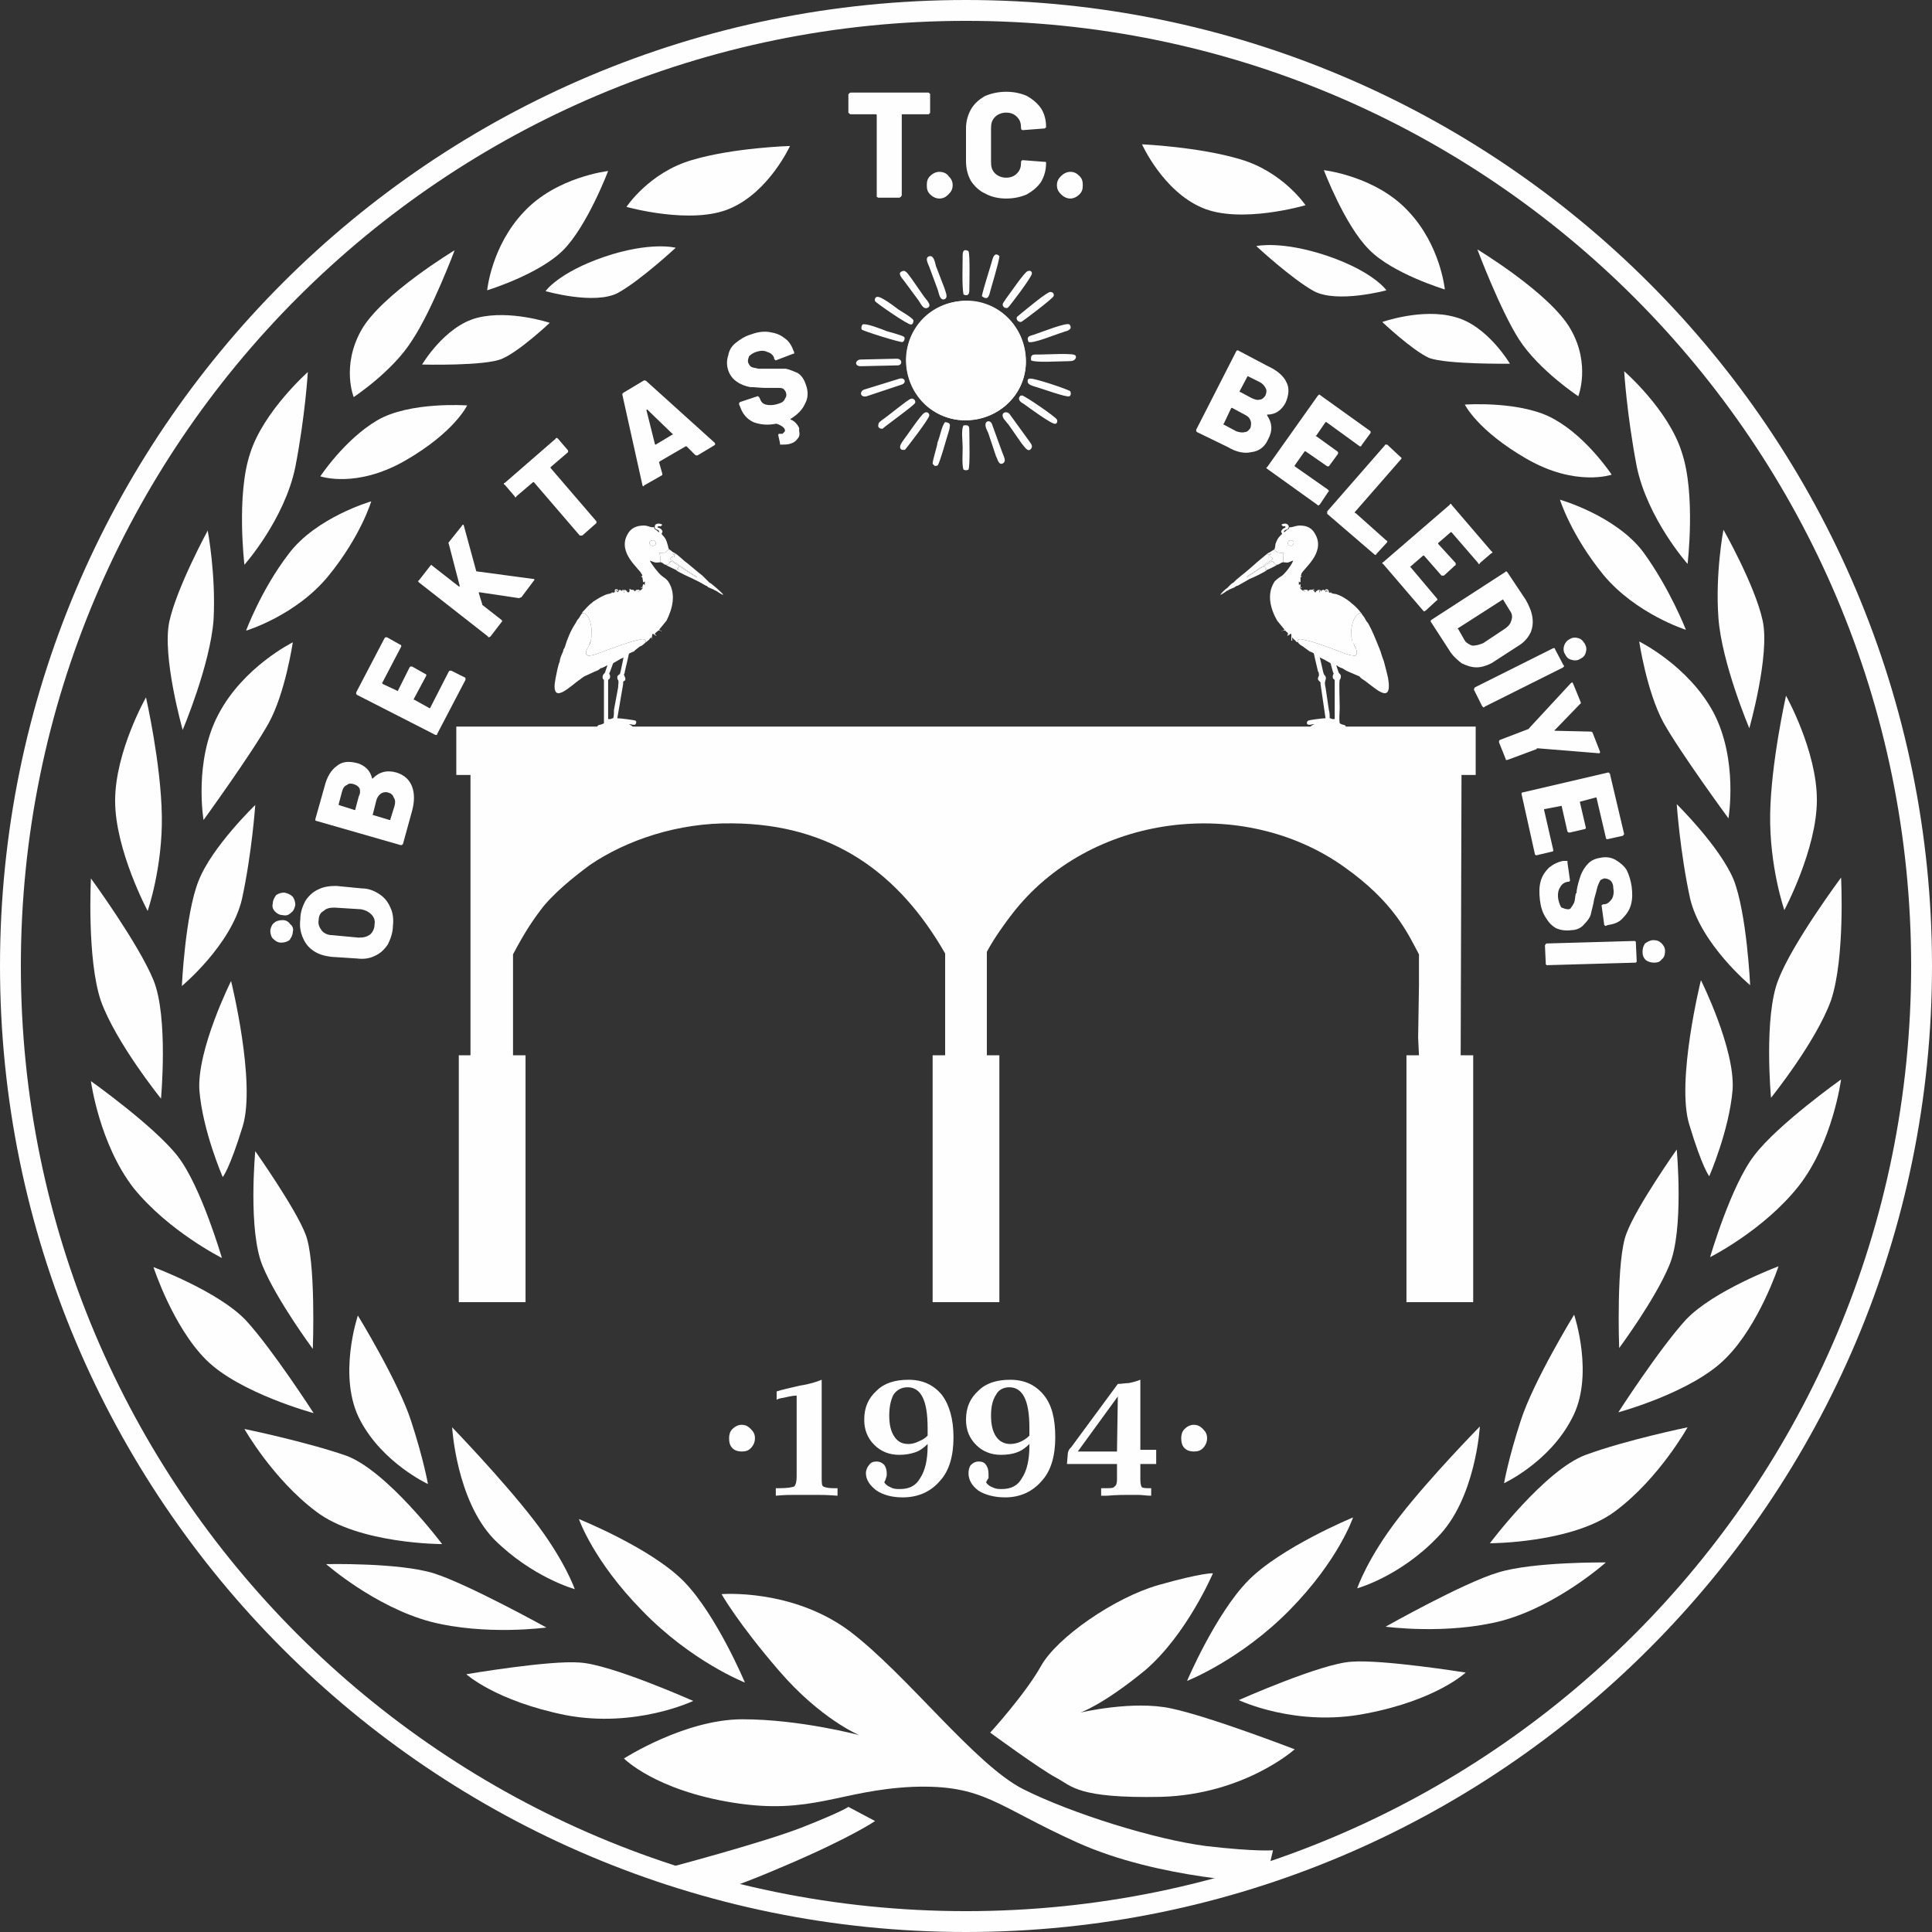 <?xml version="1.0" encoding="UTF-8"?>
<!DOCTYPE svg PUBLIC "-//W3C//DTD SVG 1.1//EN" "http://www.w3.org/Graphics/SVG/1.1/DTD/svg11.dtd">
<!-- Creator: CorelDRAW 2020 (64-Bit) -->
<svg xmlns="http://www.w3.org/2000/svg" xml:space="preserve" width="360px" height="360px" version="1.1" style="shape-rendering:geometricPrecision; text-rendering:geometricPrecision; image-rendering:optimizeQuality; fill-rule:evenodd; clip-rule:evenodd"
viewBox="0 0 23.16 23.16"
 xmlns:xlink="http://www.w3.org/1999/xlink"
 xmlns:xodm="http://www.corel.com/coreldraw/odm/2003">
 <rect x="0" y="0" width="23.16" height="23.16" fill="#333333" stroke="none"/>
 <defs>
  <style type="text/css">
   <![CDATA[
    .fil0 {fill:#FEFEFE}
    .fil1 {fill:#FEFEFE;fill-rule:nonzero}
   ]]>
  </style>
 </defs>
 <g id="Layer_x0020_1">
  <g id="_1952043632032">
   <path class="fil0" d="M7.51 2.48c0,0 0.27,-0.41 0.78,-0.56 0.5,-0.15 1.18,-0.17 1.18,-0.17 0,0 -0.25,0.55 -0.72,0.75 -0.46,0.2 -1.24,-0.02 -1.24,-0.02z"/>
   <path class="fil0" d="M5.84 3.48c0,0 0.05,-0.53 0.44,-0.94 0.39,-0.42 1.01,-0.49 1.01,-0.49 0,0 -0.25,0.66 -0.54,0.95 -0.29,0.29 -0.91,0.48 -0.91,0.48z"/>
   <path class="fil0" d="M5.45 3c0,0 -0.88,0.53 -1.12,0.96 -0.24,0.43 -0.09,0.8 -0.09,0.8 0,0 0.47,-0.31 0.7,-0.68 0.24,-0.36 0.51,-1.08 0.51,-1.08z"/>
   <path class="fil0" d="M5.06 4.37c0,0 0.27,-0.46 0.66,-0.56 0.39,-0.1 0.87,0.06 0.87,0.06 0,0 -0.36,0.34 -0.57,0.43 -0.2,0.09 -0.96,0.07 -0.96,0.07z"/>
   <path class="fil0" d="M6.54 3.49c0,0 0.15,-0.22 0.7,-0.41 0.56,-0.19 0.86,-0.11 0.86,-0.11 0,0 -0.42,0.39 -0.69,0.54 -0.28,0.15 -0.87,-0.02 -0.87,-0.02z"/>
   <path class="fil0" d="M2.93 6.77c0,0 0.48,-0.54 0.61,-1.17 0.12,-0.62 0.15,-1.14 0.15,-1.14 0,0 -0.53,0.47 -0.69,0.97 -0.17,0.5 -0.07,1.34 -0.07,1.34z"/>
   <path class="fil0" d="M2.95 7.56c0,0 0.18,-0.49 0.51,-0.92 0.33,-0.44 0.99,-0.63 0.99,-0.63 0,0 -0.12,0.41 -0.51,0.89 -0.39,0.48 -0.99,0.66 -0.99,0.66z"/>
   <path class="fil0" d="M3.84 5.71c0,0 0.29,-0.44 0.68,-0.67 0.39,-0.23 1.08,-0.18 1.08,-0.18 0,0 -0.15,0.32 -0.74,0.66 -0.59,0.34 -1.02,0.19 -1.02,0.19z"/>
   <path class="fil0" d="M2.44 9.83c0,0 -0.12,-0.71 0.18,-1.27 0.3,-0.57 0.89,-0.86 0.89,-0.86 0,0 -0.09,0.61 -0.29,0.97 -0.2,0.36 -0.78,1.16 -0.78,1.16z"/>
   <path class="fil0" d="M2.19 8.75c0,0 -0.25,-0.88 -0.16,-1.3 0.09,-0.41 0.46,-1.09 0.46,-1.09 0,0 0.1,0.53 0.07,1.07 -0.04,0.54 -0.37,1.32 -0.37,1.32z"/>
   <path class="fil0" d="M2.18 11.82c0,0 0.59,-0.49 0.72,-1.04 0.12,-0.55 0.16,-1.13 0.16,-1.13 0,0 -0.52,0.5 -0.68,0.91 -0.16,0.4 -0.2,1.26 -0.2,1.26z"/>
   <path class="fil0" d="M1.77 10.92c0,0 0.18,-0.52 0.17,-1.14 -0.01,-0.63 -0.19,-1.42 -0.19,-1.42 0,0 -0.37,0.65 -0.37,1.24 0,0.59 0.39,1.32 0.39,1.32z"/>
   <path class="fil0" d="M2.77 11.76c0,0 0.3,1.21 0.14,1.74 -0.16,0.52 -0.24,0.61 -0.24,0.61 0,0 -0.24,-0.55 -0.28,-1.04 -0.03,-0.49 0.38,-1.31 0.38,-1.31z"/>
   <path class="fil0" d="M1.93 13.17c0,0 0.09,-0.98 -0.09,-1.42 -0.18,-0.44 -0.75,-1.22 -0.75,-1.22 0,0 -0.05,0.97 0.12,1.47 0.18,0.5 0.72,1.17 0.72,1.17z"/>
   <path class="fil0" d="M1.09 12.96c0,0 0.76,0.54 1.04,0.9 0.28,0.36 0.53,1.22 0.53,1.22 0,0 -0.64,-0.32 -1.06,-0.84 -0.41,-0.53 -0.51,-1.28 -0.51,-1.28z"/>
   <path class="fil0" d="M3.75 16.17c0,0 0.04,-1.07 -0.09,-1.38 -0.12,-0.31 -0.6,-0.99 -0.6,-0.99 0,0 -0.09,0.96 0.09,1.38 0.17,0.41 0.6,0.99 0.6,0.99z"/>
   <path class="fil0" d="M1.84 15.19c0,0 0.78,0.29 1.11,0.64 0.32,0.35 0.81,1.11 0.81,1.11 0,0 -0.89,-0.24 -1.29,-0.64 -0.4,-0.4 -0.63,-1.11 -0.63,-1.11z"/>
   <path class="fil0" d="M2.93 17.13c0,0 0.73,0.15 1.22,0.32 0.49,0.18 1.15,1.06 1.15,1.06 0,0 -1,0 -1.51,-0.39 -0.52,-0.39 -0.86,-0.99 -0.86,-0.99z"/>
   <path class="fil0" d="M4.29 15.77c0,0 0.49,0.8 0.64,1.27 0.15,0.46 0.2,0.75 0.2,0.75 0,0 -0.54,-0.25 -0.81,-0.76 -0.28,-0.52 -0.03,-1.26 -0.03,-1.26z"/>
   <path class="fil0" d="M5.42 17.11c0,0 0.59,0.61 0.97,1.1 0.38,0.49 0.5,0.84 0.5,0.84 0,0 -0.51,-0.14 -0.97,-0.6 -0.45,-0.47 -0.5,-1.34 -0.5,-1.34z"/>
   <path class="fil0" d="M3.91 18.75c0,0 0.87,-0.02 1.29,0.11 0.41,0.13 1.35,0.65 1.35,0.65 0,0 -0.73,0.1 -1.39,-0.07 -0.67,-0.18 -1.25,-0.69 -1.25,-0.69z"/>
   <path class="fil0" d="M6.94 18.21c0,0 0.87,0.35 1.26,0.75 0.39,0.4 0.73,1.21 0.73,1.21 0,0 -0.64,-0.25 -1.23,-0.86 -0.59,-0.6 -0.76,-1.1 -0.76,-1.1z"/>
   <path class="fil0" d="M5.59 20.07c0,0 1,-0.17 1.36,-0.14 0.37,0.02 1.36,0.46 1.36,0.46 0,0 -0.69,0.33 -1.53,0.17 -0.84,-0.17 -1.19,-0.49 -1.19,-0.49z"/>
   <path class="fil0" d="M8.65 19.11c0,0 0.84,-0.07 1.53,0.44 0.69,0.52 1.51,1.61 2.09,1.9 0.58,0.29 1.57,0.6 2.19,0.68 0.61,0.07 0.8,0.05 0.8,0.05l-0.09 0.39c0,0 -1.27,-0.04 -2.25,-0.48 -0.98,-0.44 -1.12,-0.7 -1.98,-0.67 -0.87,0.04 -1.21,0.34 -2.15,0.19 -0.94,-0.15 -1.31,-0.53 -1.31,-0.53 0,0 0.73,-0.47 1.42,-0.47 0.69,0 1.4,0.19 1.4,0.19 0,0 -0.46,-0.19 -0.96,-0.77 -0.5,-0.58 -0.69,-0.92 -0.69,-0.92z"/>
   <path class="fil0" d="M7.97 22.4c0,0 1.18,-0.31 1.66,-0.5 0.48,-0.19 0.54,-0.24 0.54,-0.24l0.32 0.17c0,0 -0.29,0.2 -1.09,0.54 -0.79,0.34 -0.95,0.34 -0.95,0.34l-0.48 -0.31z"/>
   <path class="fil0" d="M11.87 20.77c0,0 0.42,-0.46 0.61,-0.8 0.19,-0.34 0.88,-0.82 1.41,-0.97 0.53,-0.15 0.65,-0.14 0.65,-0.14 0,0 -0.31,0.73 -0.81,1.16 -0.51,0.42 -0.78,0.51 -0.78,0.51 0,0 0.63,-0.15 1.09,-0.05 0.47,0.1 1.48,0.49 1.48,0.49 0,0 -0.6,0.54 -1.6,0.57 -1.01,0.02 -1.07,-0.13 -1.26,-0.23 -0.19,-0.1 -0.79,-0.54 -0.79,-0.54z"/>
   <path class="fil0" d="M15.65 2.46c0,0 -0.27,-0.4 -0.78,-0.55 -0.5,-0.15 -1.18,-0.18 -1.18,-0.18 0,0 0.25,0.56 0.72,0.76 0.46,0.2 1.24,-0.03 1.24,-0.03z"/>
   <path class="fil0" d="M17.32 3.47c0,0 -0.05,-0.53 -0.44,-0.94 -0.39,-0.42 -1.01,-0.49 -1.01,-0.49 0,0 0.25,0.66 0.54,0.95 0.28,0.29 0.91,0.48 0.91,0.48z"/>
   <path class="fil0" d="M17.71 2.99c0,0 0.88,0.53 1.12,0.96 0.24,0.42 0.09,0.8 0.09,0.8 0,0 -0.47,-0.31 -0.71,-0.68 -0.23,-0.36 -0.5,-1.08 -0.5,-1.08z"/>
   <path class="fil0" d="M18.1 4.36c0,0 -0.27,-0.46 -0.66,-0.56 -0.39,-0.11 -0.87,0.06 -0.87,0.06 0,0 0.36,0.34 0.56,0.43 0.21,0.08 0.97,0.07 0.97,0.07z"/>
   <path class="fil0" d="M16.62 3.48c0,0 -0.15,-0.22 -0.7,-0.41 -0.56,-0.19 -0.86,-0.12 -0.86,-0.12 0,0 0.42,0.39 0.69,0.54 0.28,0.15 0.87,-0.01 0.87,-0.01z"/>
   <path class="fil0" d="M20.23 6.76c0,0 -0.48,-0.54 -0.61,-1.17 -0.12,-0.63 -0.15,-1.14 -0.15,-1.14 0,0 0.53,0.46 0.69,0.97 0.17,0.5 0.07,1.34 0.07,1.34z"/>
   <path class="fil0" d="M20.21 7.55c0,0 -0.19,-0.49 -0.51,-0.93 -0.33,-0.44 -1,-0.63 -1,-0.63 0,0 0.13,0.42 0.52,0.9 0.39,0.47 0.99,0.66 0.99,0.66z"/>
   <path class="fil0" d="M19.32 5.69c0,0 -0.29,-0.44 -0.68,-0.66 -0.39,-0.23 -1.08,-0.18 -1.08,-0.18 0,0 0.15,0.31 0.74,0.65 0.59,0.34 1.02,0.19 1.02,0.19z"/>
   <path class="fil0" d="M20.72 9.81c0,0 0.12,-0.7 -0.18,-1.27 -0.3,-0.56 -0.89,-0.85 -0.89,-0.85 0,0 0.09,0.6 0.29,0.97 0.2,0.36 0.78,1.15 0.78,1.15z"/>
   <path class="fil0" d="M20.97 8.73c0,0 0.25,-0.88 0.16,-1.29 -0.09,-0.42 -0.47,-1.09 -0.47,-1.09 0,0 -0.1,0.52 -0.06,1.06 0.04,0.54 0.37,1.32 0.37,1.32z"/>
   <path class="fil0" d="M20.98 11.81c0,0 -0.59,-0.49 -0.72,-1.04 -0.12,-0.55 -0.16,-1.13 -0.16,-1.13 0,0 0.51,0.5 0.68,0.9 0.16,0.4 0.2,1.27 0.2,1.27z"/>
   <path class="fil0" d="M21.39 10.91c0,0 -0.18,-0.52 -0.17,-1.15 0.01,-0.62 0.19,-1.42 0.19,-1.42 0,0 0.37,0.66 0.37,1.25 0,0.59 -0.39,1.32 -0.39,1.32z"/>
   <path class="fil0" d="M20.39 11.75c0,0 -0.3,1.21 -0.14,1.73 0.16,0.53 0.24,0.62 0.24,0.62 0,0 0.24,-0.55 0.28,-1.04 0.03,-0.49 -0.38,-1.31 -0.38,-1.31z"/>
   <path class="fil0" d="M21.23 13.16c0,0 -0.09,-0.98 0.09,-1.42 0.17,-0.44 0.75,-1.22 0.75,-1.22 0,0 0.05,0.96 -0.12,1.47 -0.18,0.5 -0.72,1.17 -0.72,1.17z"/>
   <path class="fil0" d="M22.07 12.94c0,0 -0.76,0.54 -1.04,0.91 -0.28,0.36 -0.53,1.22 -0.53,1.22 0,0 0.64,-0.32 1.06,-0.85 0.41,-0.52 0.51,-1.28 0.51,-1.28z"/>
   <path class="fil0" d="M19.41 16.16c0,0 -0.04,-1.07 0.09,-1.38 0.12,-0.32 0.6,-1 0.6,-1 0,0 0.09,0.97 -0.09,1.39 -0.17,0.41 -0.6,0.99 -0.6,0.99z"/>
   <path class="fil0" d="M21.32 15.18c0,0 -0.78,0.29 -1.11,0.64 -0.32,0.35 -0.81,1.11 -0.81,1.11 0,0 0.89,-0.24 1.29,-0.65 0.4,-0.4 0.63,-1.1 0.63,-1.1z"/>
   <path class="fil0" d="M20.23 17.11c0,0 -0.73,0.15 -1.22,0.33 -0.49,0.18 -1.15,1.06 -1.15,1.06 0,0 1,0 1.51,-0.39 0.52,-0.39 0.86,-1 0.86,-1z"/>
   <path class="fil0" d="M18.87 15.76c0,0 -0.49,0.8 -0.64,1.27 -0.15,0.46 -0.2,0.75 -0.2,0.75 0,0 0.54,-0.25 0.81,-0.77 0.28,-0.51 0.03,-1.25 0.03,-1.25z"/>
   <path class="fil0" d="M17.74 17.1c0,0 -0.59,0.6 -0.97,1.09 -0.38,0.49 -0.5,0.85 -0.5,0.85 0,0 0.51,-0.14 0.96,-0.61 0.46,-0.46 0.51,-1.33 0.51,-1.33z"/>
   <path class="fil0" d="M19.25 18.73c0,0 -0.87,-0.01 -1.29,0.12 -0.41,0.12 -1.35,0.65 -1.35,0.65 0,0 0.73,0.1 1.39,-0.07 0.67,-0.18 1.25,-0.7 1.25,-0.7z"/>
   <path class="fil0" d="M16.22 18.19c0,0 -0.87,0.36 -1.26,0.76 -0.39,0.4 -0.73,1.2 -0.73,1.2 0,0 0.64,-0.25 1.23,-0.85 0.59,-0.6 0.76,-1.11 0.76,-1.11z"/>
   <path class="fil0" d="M17.57 20.05c0,0 -1,-0.16 -1.37,-0.13 -0.36,0.02 -1.35,0.46 -1.35,0.46 0,0 0.69,0.33 1.53,0.16 0.84,-0.16 1.19,-0.49 1.19,-0.49z"/>
  </g>
  <g id="_1952043674320">
   <path class="fil0" d="M7.81 6.48c0.05,-0.02 0.07,0.05 0.03,0.06 -0.05,0.02 -0.08,-0.05 -0.03,-0.06zm-0.83 0.87c0.08,-0.01 0.12,0.16 0.11,0.24 0,0.03 0,0.07 -0.01,0.09 0,0.01 0,0 0,0.01 0,0.02 -0.03,0.06 -0.03,0.07 -0.02,0.03 -0.03,0.05 -0.02,0.09 0.01,0 0.01,0 0.02,0.01 0.06,0 0.13,-0.03 0.18,-0.05 0.11,-0.04 0.32,-0.12 0.43,-0.14 0.03,-0.01 0.09,-0.02 0.08,0.03 0.01,0 0.01,-0.01 0.04,-0.03 0.01,-0.01 0,-0.01 0.03,-0.03l0 0.04c0,0 0,0 0,-0.01l0.01 -0.07 0.02 0 0 0.01 0.01 0c0.01,0.01 0.01,0.01 0.02,0.01 0,0 0,0 0,0 0,0 0,0 0,0l-0.02 -0.02c0.01,-0.02 0.02,-0.02 0.04,-0.04 0,0 -0.01,0 0,0 0.02,-0.01 0.03,0 0.04,0.01 0,-0.01 0,-0.01 -0.01,-0.01 -0.01,-0.01 -0.01,-0.01 -0.02,-0.01l0.09 -0.11c0.07,-0.14 0.12,-0.32 0.02,-0.47 -0.03,-0.04 -0.06,-0.05 -0.08,-0.07 -0.04,-0.03 -0.13,-0.15 -0.14,-0.18 0.06,0.02 0.05,0.03 0.13,0.02 -0.01,-0.02 0,-0.06 -0.01,-0.09 0,-0.01 0,-0.01 -0.01,-0.02 0.07,-0.01 0.07,0.01 0.11,-0.04l0.02 0c-0.01,-0.01 -0.01,0 -0.01,-0.01 -0.01,0 -0.01,-0.04 -0.02,-0.06 -0.02,-0.08 -0.05,-0.09 -0.07,-0.12 0.01,-0.02 0.02,-0.03 0,-0.05 -0.01,-0.02 -0.04,-0.02 -0.05,-0.03 0.01,-0.02 0.03,-0.01 0.04,-0.01 0.01,-0.01 0.01,-0.01 0.02,-0.02 -0.03,-0.02 -0.09,-0.02 -0.09,0.02 -0.01,0.05 0.06,0.03 0.05,0.07 -0.01,0 -0.02,-0.02 -0.04,-0.03 -0.03,-0.02 -0.01,-0.01 -0.02,-0.03l-0.03 0c-0.01,0 -0.05,-0.02 -0.09,-0.02 -0.09,0 -0.16,0.03 -0.2,0.11 -0.12,0.22 0.15,0.41 0.17,0.47 0.01,0.01 0.01,0.02 0.01,0.02l-0.01 0.01c-0.01,0 0.01,0 -0.01,0l0.02 0.01 0.01 0.06c0.01,0 0,0 0.02,-0.01l0 0.04c-0.01,0 -0.01,0 -0.02,-0.01l-0.01 0.04 -0.02 0c0.01,0.01 0.02,0.01 0.03,0 -0.01,0.02 -0.02,0.03 -0.04,0.04 -0.01,0 -0.02,0 -0.01,0.02 0,-0.01 0,-0.01 0,-0.02l0.01 -0.01c0,0 0,0 0,0l-0.03 0c-0.02,0 -0.02,0.01 -0.03,0.02 -0.01,-0.02 -0.02,-0.02 -0.04,-0.02 -0.02,0 0,-0.01 -0.03,-0.01l0.01 0.01c-0.01,0.01 0,0.02 -0.01,0.03l0 -0.03 0 0.03c-0.02,0 -0.03,0 -0.02,-0.02 -0.01,0.01 0,0 -0.01,0.01l0 -0.01c-0.02,-0.01 -0.02,-0.01 -0.03,-0.01l0 0.01c0,0.01 -0.01,0.02 0,0.03 0,-0.01 0,-0.03 -0.01,-0.04 0,0 0,0 -0.01,0 0,0.01 0,0.02 0,0.03 0,-0.01 0,-0.01 0,-0.01 -0.01,-0.02 0,0 -0.01,-0.01l-0.02 -0.01c-0.01,0 -0.02,0.02 -0.02,0.03l0 0c-0.01,-0.01 -0.02,-0.01 -0.02,-0.01 0.01,0 0.01,0 0.02,-0.01l-0.03 0.01c0,0 0,0 0,0 0,0 0,0 0,0 0,-0.01 0,-0.01 0.01,-0.01 0.01,0 0.02,0 0.02,0 0,-0.02 -0.03,-0.02 -0.04,-0.01 0,0.01 0,0.02 0,0.03l-0.01 0c0,0 0,0 0,0 -0.01,0.01 -0.01,0.01 -0.02,0 -0.01,0 0,0 -0.01,0.01 -0.01,0 -0.02,0.01 -0.04,0.01 -0.07,0.02 -0.13,0.06 -0.19,0.1 0,0 0,0.01 -0.01,0.01 -0.04,0.03 -0.07,0.07 -0.11,0.11l0 0.01z"/>
   <path class="fil0" d="M7.41 8.15c0.01,0.03 0,0.05 0,0.09l-0.05 0.27c0,0.03 0,0.08 -0.01,0.1 0,0 -0.01,0 -0.03,0.01 -0.01,0 -0.01,0 -0.03,0l0 -0.47c0.02,-0.01 0.03,-0.03 0.02,-0.06 -0.01,-0.02 -0.01,-0.01 0,-0.03l0.04 -0.11c0,-0.01 0.02,-0.05 0.02,-0.06l-0.07 0.03c0,0 0,0 0,0l-0.04 0.12c-0.01,0.04 -0.02,0.03 -0.03,0.05 -0.01,0.02 -0.01,0.05 0.01,0.06 0,0.02 0,0.27 0,0.33 0,0.06 0,0.13 0,0.19 -0.05,0.03 -0.08,0.01 -0.08,0.05 0.01,0.04 0.06,0.02 0.09,0.01 0.02,-0.01 0.04,0 0.06,0.01 0.03,0.02 0.07,0.04 0.11,0.05 0.02,0.01 0.05,0.03 0.06,0 0.01,-0.03 -0.02,-0.03 -0.03,-0.04 0.04,0 0.05,0.01 0.07,-0.02 0.02,0.01 0.06,0.03 0.07,0 0,-0.03 -0.04,-0.04 -0.05,-0.05 0.02,0 0.07,0.02 0.08,0 0.01,-0.02 0.01,-0.03 0,-0.04 -0.02,-0.01 -0.19,-0.03 -0.22,-0.03l0.07 -0.41c0,0 0,-0.02 0,-0.02 0,-0.01 0.01,-0.02 0.02,-0.02 0.02,-0.03 -0.01,-0.05 -0.01,-0.08 0.01,-0.01 0.01,-0.02 0.01,-0.03 0.01,-0.04 0.06,-0.25 0.06,-0.27 -0.01,0 -0.05,0.03 -0.06,0.04 0,0 0,0 0,0 -0.01,0.02 -0.05,0.25 -0.06,0.26 -0.01,0.01 -0.02,0.01 -0.03,0.03 0,0.02 0,0.04 0.01,0.04z"/>
   <path class="fil0" d="M7.09 7.59c0.01,-0.08 -0.03,-0.25 -0.11,-0.24 -0.01,0.01 -0.03,0.04 -0.04,0.06 -0.02,0.02 -0.03,0.04 -0.04,0.06 -0.06,0.09 -0.1,0.19 -0.13,0.29 -0.01,0.02 -0.02,0.03 -0.02,0.05 -0.02,0.04 -0.04,0.09 -0.04,0.12 -0.02,0.04 -0.04,0.15 -0.05,0.2 -0.07,0.36 0.19,0.08 0.3,0.01 0.01,-0.01 0.03,-0.02 0.04,-0.03l0.13 -0.06c0.03,-0.01 0.05,-0.02 0.07,-0.04 0.02,0 0.05,-0.02 0.07,-0.03l0.08 -0.03 0.07 -0.04c0.01,-0.01 0.04,-0.02 0.06,-0.03 0.02,-0.01 0.04,-0.03 0.05,-0.04 0.02,-0.01 0.06,-0.03 0.07,-0.03 0,-0.01 0.06,-0.05 0.07,-0.06 0.03,-0.01 0.05,-0.03 0.07,-0.05 0.01,-0.05 -0.05,-0.04 -0.08,-0.03 -0.11,0.02 -0.32,0.1 -0.43,0.14 -0.05,0.02 -0.12,0.05 -0.18,0.05 -0.01,-0.01 -0.01,-0.01 -0.02,-0.01 -0.01,-0.04 0,-0.06 0.02,-0.09 0.03,-0.07 0.04,-0.08 0.04,-0.17z"/>
   <path class="fil0" d="M7.92 6.74c0.02,0 0.04,0.03 0.06,0.03 0.01,0 0.01,0 0.01,0 0.02,0 0.02,-0.01 0.04,-0.02 -0.01,-0.02 -0.01,0 -0.01,-0.01 0.01,0 0.01,0 0.02,0 0,0 0,0 -0.01,-0.01 0.02,0 0.03,0 0.04,0.01 0.01,0.01 0.07,0.04 0.07,0.05 0.03,0.01 0.2,0.13 0.21,0.13 0.01,-0.01 -0.03,-0.03 -0.04,-0.03 -0.01,-0.01 -0.03,-0.02 -0.04,-0.03 -0.02,-0.01 -0.03,-0.02 -0.05,-0.03 -0.01,-0.01 -0.03,-0.02 -0.04,-0.03 -0.01,-0.01 -0.02,-0.01 -0.02,-0.01l-0.04 -0.03c-0.01,-0.01 -0.01,-0.01 -0.02,-0.01l-0.07 -0.05 0.01 -0.01c0.02,-0.01 0.02,-0.01 0.01,-0.02 0.02,0.01 0.02,0.01 0.03,0.01 0.01,-0.02 0,-0.03 -0.02,-0.04 0,0 0.01,0 0.01,0 0.02,0 0,0.01 0.03,0.01 0,0 -0.01,-0.01 -0.01,-0.01 0,0 0,0 0,0 0,0 0,0 0,-0.01 -0.01,0 -0.05,-0.03 -0.06,-0.04l-0.02 0c-0.04,0.05 -0.04,0.03 -0.11,0.04 0.01,0.01 0.01,0.01 0.01,0.02 0.01,0.03 0,0.07 0.01,0.09z"/>
   <path class="fil0" d="M8.21 6.73c-0.01,-0.01 -0.1,-0.09 -0.12,-0.1 0,0.01 0,0.01 0,0.01 0,0 0,0 0,0 0,0 0.01,0.01 0.01,0.01 -0.03,0 -0.01,-0.01 -0.03,-0.01 0,0 -0.01,0 -0.01,0 0.02,0.01 0.03,0.02 0.02,0.04 -0.01,0 -0.01,0 -0.03,-0.01 0.01,0.01 0.01,0.01 -0.01,0.02l-0.01 0.01 0.07 0.05c0.01,0 0.01,0 0.02,0.01l0.04 0.03c0,0 0.01,0 0.02,0.01 0.01,0.01 0.03,0.02 0.04,0.03 0.02,0.01 0.03,0.02 0.05,0.03 0.01,0.01 0.03,0.02 0.04,0.03 0.01,0 0.05,0.02 0.04,0.03 -0.01,0 -0.18,-0.12 -0.21,-0.13 -0.02,0.01 -0.01,0.02 -0.01,0.02 0,0 -0.01,0 -0.01,0l-0.01 0 0.01 0c0,0.01 0,0.01 0,0.01 0,0 0,0 0,0 0,0 0,0 0,0 0.01,0 0.01,0 0.01,0.01l-0.01 0c-0.01,0 -0.01,0 -0.02,0 0.01,0.02 0.19,0.1 0.21,0.11l0.08 0.04c0.02,0.01 0.05,0.03 0.07,0.04 0.01,0 0.02,0.01 0.03,0.02l0.07 0.03c0.01,0.01 0.02,0.01 0.02,0.01 0.02,0.01 0.07,0.05 0.09,0.05 0,-0.01 -0.07,-0.07 -0.08,-0.08l-0.06 -0.05c-0.01,-0.01 -0.02,-0.01 -0.03,-0.02 -0.01,-0.01 -0.02,-0.02 -0.03,-0.03l-0.05 -0.05c-0.03,-0.02 -0.19,-0.16 -0.21,-0.17z"/>
   <path class="fil0" d="M7.98 6.77c0.01,0.01 0.12,0.06 0.12,0.06 0.01,0 0.01,0 0.02,0l0.01 0c0,-0.01 0,-0.01 -0.01,-0.01 0,0 0,0 0,0 0,0 0,0 0,0 0,0 0,0 0,-0.01l-0.01 0 0.01 0c0,0 0.01,0 0.01,0 0,0 -0.01,-0.01 0.01,-0.02 0,-0.01 -0.06,-0.04 -0.07,-0.05 -0.01,-0.01 -0.02,-0.01 -0.04,-0.01 0.01,0.01 0.01,0.01 0.01,0.01 -0.01,0 -0.01,0 -0.02,0 0,0.01 0,-0.01 0.01,0.01 -0.02,0.01 -0.02,0.02 -0.04,0.02 0,0 0,0 -0.01,0z"/>
   <path class="fil0" d="M7.81 6.48c-0.05,0.01 -0.02,0.08 0.03,0.06 0.04,-0.01 0.02,-0.08 -0.03,-0.06z"/>
  </g>
  <g id="_1952043683680">
   <path class="fil0" d="M15.49 6.48c-0.05,-0.02 -0.07,0.05 -0.03,0.06 0.04,0.02 0.07,-0.05 0.03,-0.06zm0.83 0.87c-0.08,-0.01 -0.13,0.16 -0.12,0.24 0,0.03 0,0.07 0.01,0.09 0.01,0.01 0,0 0.01,0.01 0,0.02 0.02,0.06 0.03,0.07 0.01,0.03 0.02,0.05 0.01,0.09 0,0 -0.01,0 -0.01,0.01 -0.07,0 -0.14,-0.03 -0.19,-0.05 -0.11,-0.04 -0.31,-0.12 -0.43,-0.14 -0.02,-0.01 -0.09,-0.02 -0.07,0.03 -0.02,0 -0.02,-0.01 -0.04,-0.03 -0.02,-0.01 -0.01,-0.01 -0.03,-0.03l0 0.04c-0.01,0 -0.01,0 -0.01,-0.01l0 -0.07 -0.02 0 0 0.01 -0.01 0c-0.01,0.01 -0.01,0.01 -0.03,0.01 0,0 0.01,0 0.01,0 0,0 0,0 0,0l0.01 -0.02c0,-0.02 -0.02,-0.02 -0.03,-0.04 -0.01,0 0.01,0 -0.01,0 -0.01,-0.01 -0.03,0 -0.04,0.01 0.01,-0.01 0,-0.01 0.02,-0.01 0,-0.01 0.01,-0.01 0.02,-0.01l-0.09 -0.11c-0.08,-0.14 -0.13,-0.32 -0.03,-0.47 0.04,-0.04 0.06,-0.05 0.09,-0.07 0.04,-0.03 0.13,-0.15 0.13,-0.18 -0.06,0.02 -0.04,0.03 -0.12,0.02 0.01,-0.02 0,-0.06 0,-0.09 0.01,-0.01 0.01,-0.01 0.01,-0.02 -0.06,-0.01 -0.07,0.01 -0.11,-0.04l-0.01 0c0,-0.01 0,0 0.01,-0.01 0,0 0.01,-0.04 0.01,-0.06 0.03,-0.08 0.05,-0.09 0.08,-0.12 -0.01,-0.02 -0.02,-0.03 0,-0.05 0.01,-0.02 0.04,-0.02 0.04,-0.03 0,-0.02 -0.02,-0.01 -0.03,-0.01 -0.01,-0.01 -0.01,-0.01 -0.02,-0.02 0.03,-0.02 0.08,-0.02 0.09,0.02 0,0.05 -0.06,0.03 -0.06,0.07 0.01,0 0.03,-0.02 0.04,-0.03 0.04,-0.02 0.01,-0.01 0.03,-0.03l0.02 0c0.01,0 0.06,-0.02 0.1,-0.02 0.09,0 0.15,0.03 0.19,0.11 0.12,0.22 -0.15,0.41 -0.17,0.47 0,0.01 0,0.02 -0.01,0.02l0.01 0.01c0.01,0 0,0 0.01,0l-0.02 0.01 0 0.06c-0.01,0 -0.01,0 -0.02,-0.01l0 0.04c0.01,0 0.01,0 0.02,-0.01l0 0.04 0.02 0c-0.01,0.01 -0.01,0.01 -0.03,0 0.01,0.02 0.02,0.03 0.04,0.04 0.01,0 0.03,0 0.02,0.02 0,-0.01 0,-0.01 0,-0.02l-0.02 -0.01c0,0 0,0 0,0l0.04 0c0.02,0 0.02,0.01 0.02,0.02 0.01,-0.02 0.02,-0.02 0.04,-0.02 0.03,0 0.01,-0.01 0.04,-0.01l-0.02 0.01c0.01,0.01 0.01,0.02 0.01,0.03l0 -0.03 0.01 0.03c0.02,0 0.02,0 0.01,-0.02 0.01,0.01 0.01,0 0.01,0.01l0.01 -0.01c0.01,-0.01 0.02,-0.01 0.03,-0.01l0 0.01c-0.01,0.01 0,0.02 0,0.03 0,-0.01 0,-0.03 0.01,-0.04 0,0 0,0 0,0 0,0.01 0.01,0.02 0.01,0.03 0,-0.01 0,-0.01 0,-0.01 0,-0.02 -0.01,0 0,-0.01l0.02 -0.01c0.02,0 0.03,0.02 0.03,0.03l0 0c0,-0.01 0.01,-0.01 0.02,-0.01 -0.01,0 -0.02,0 -0.03,-0.01l0.03 0.01c0,0 0,0 0,0 0.01,0 0.01,0 0.01,0 -0.01,-0.01 -0.01,-0.01 -0.02,-0.01 0,0 -0.01,0 -0.02,0 0.01,-0.02 0.03,-0.02 0.04,-0.01 0.01,0.01 0.01,0.02 0.01,0.03l0 0c0,0 0,0 0,0 0.02,0.01 0.02,0.01 0.02,0 0.02,0 0,0 0.01,0.01 0.01,0 0.02,0.01 0.05,0.01 0.07,0.02 0.13,0.06 0.18,0.1 0,0 0.01,0.01 0.01,0.01 0.04,0.03 0.08,0.07 0.11,0.11l0.01 0.01z"/>
   <path class="fil0" d="M15.89 8.15c-0.01,0.03 -0.01,0.05 0,0.09l0.04 0.27c0.01,0.03 0.01,0.08 0.01,0.1 0.01,0 0.01,0 0.03,0.01 0.02,0 0.02,0 0.03,0l0 -0.47c-0.02,-0.01 -0.03,-0.03 -0.02,-0.06 0.01,-0.02 0.01,-0.01 0,-0.03l-0.03 -0.11c-0.01,-0.01 -0.02,-0.05 -0.02,-0.06l0.07 0.03c0,0 0,0 0,0l0.04 0.12c0.01,0.04 0.02,0.03 0.03,0.05 0.01,0.02 0,0.05 -0.01,0.06 -0.01,0.02 0,0.27 0,0.33 0,0.06 -0.01,0.13 0,0.19 0.04,0.03 0.08,0.01 0.07,0.05 0,0.04 -0.05,0.02 -0.08,0.01 -0.03,-0.01 -0.04,0 -0.06,0.01 -0.04,0.02 -0.08,0.04 -0.12,0.05 -0.01,0.01 -0.04,0.03 -0.05,0 -0.02,-0.03 0.02,-0.03 0.03,-0.04 -0.04,0 -0.05,0.01 -0.07,-0.02 -0.02,0.01 -0.06,0.03 -0.07,0 -0.01,-0.03 0.03,-0.04 0.05,-0.05 -0.03,0 -0.07,0.02 -0.09,0 -0.01,-0.02 0,-0.03 0.01,-0.04 0.01,-0.01 0.18,-0.03 0.21,-0.03l-0.06 -0.41c0,0 0,-0.02 0,-0.02 -0.01,-0.01 -0.02,-0.02 -0.02,-0.02 -0.03,-0.03 0.01,-0.05 0,-0.08 0,-0.01 0,-0.02 -0.01,-0.03 -0.01,-0.04 -0.06,-0.25 -0.06,-0.27 0.02,0 0.06,0.03 0.07,0.04 -0.01,0 0,0 -0.01,0 0.02,0.02 0.06,0.25 0.07,0.26 0,0.01 0.01,0.01 0.02,0.03 0.01,0.02 0,0.04 0,0.04z"/>
   <path class="fil0" d="M16.2 7.59c-0.01,-0.08 0.04,-0.25 0.12,-0.24 0,0.01 0.03,0.04 0.04,0.06 0.01,0.02 0.02,0.04 0.04,0.06 0.05,0.09 0.09,0.19 0.13,0.29 0.01,0.02 0.01,0.03 0.02,0.05 0.01,0.04 0.03,0.09 0.04,0.12 0.01,0.04 0.04,0.15 0.05,0.2 0.06,0.36 -0.19,0.08 -0.31,0.01 -0.01,-0.01 -0.03,-0.02 -0.03,-0.03l-0.14 -0.06c-0.02,-0.01 -0.04,-0.02 -0.07,-0.04 -0.01,0 -0.05,-0.02 -0.06,-0.03l-0.08 -0.03 -0.07 -0.04c-0.02,-0.01 -0.04,-0.02 -0.06,-0.03 -0.02,-0.01 -0.04,-0.03 -0.06,-0.04 -0.01,-0.01 -0.05,-0.03 -0.06,-0.03 -0.01,-0.01 -0.07,-0.05 -0.08,-0.06 -0.02,-0.01 -0.05,-0.03 -0.06,-0.05 -0.02,-0.05 0.05,-0.04 0.07,-0.03 0.12,0.02 0.32,0.1 0.43,0.14 0.05,0.02 0.12,0.05 0.19,0.05 0,-0.01 0.01,-0.01 0.01,-0.01 0.01,-0.04 0,-0.06 -0.01,-0.09 -0.04,-0.07 -0.05,-0.08 -0.05,-0.17z"/>
   <path class="fil0" d="M15.38 6.74c-0.02,0 -0.05,0.03 -0.07,0.03 0,0 -0.01,0 -0.01,0 -0.01,0 -0.01,-0.01 -0.03,-0.02 0,-0.02 0.01,0 0,-0.01 -0.01,0 0,0 -0.01,0 0,0 0,0 0,-0.01 -0.02,0 -0.02,0 -0.03,0.01 -0.01,0.01 -0.07,0.04 -0.08,0.05 -0.03,0.01 -0.2,0.13 -0.2,0.13 -0.01,-0.01 0.02,-0.03 0.03,-0.03 0.02,-0.01 0.03,-0.02 0.05,-0.03 0.01,-0.01 0.03,-0.02 0.04,-0.03 0.02,-0.01 0.03,-0.02 0.05,-0.03 0,-0.01 0.01,-0.01 0.02,-0.01l0.03 -0.03c0.01,-0.01 0.01,-0.01 0.02,-0.01l0.07 -0.05 -0.01 -0.01c-0.02,-0.01 -0.01,-0.01 -0.01,-0.02 -0.01,0.01 -0.01,0.01 -0.03,0.01 0,-0.02 0.01,-0.03 0.03,-0.04 -0.01,0 -0.01,0 -0.01,0 -0.02,0 -0.01,0.01 -0.03,0.01 0,0 0,-0.01 0,-0.01 0,0 0,0 0,0 0,0 0,0 0,-0.01 0.01,0 0.05,-0.03 0.07,-0.04l0.01 0c0.04,0.05 0.05,0.03 0.11,0.04 0,0.01 0,0.01 -0.01,0.02 0,0.03 0.01,0.07 0,0.09z"/>
   <path class="fil0" d="M15.08 6.73c0.01,-0.01 0.11,-0.09 0.12,-0.1 0,0.01 0,0.01 0,0.01 0,0 0,0 0,0 0,0 0,0.01 0,0.01 0.02,0 0.01,-0.01 0.03,-0.01 0,0 0,0 0.01,0 -0.02,0.01 -0.03,0.02 -0.03,0.04 0.02,0 0.02,0 0.03,-0.01 0,0.01 -0.01,0.01 0.01,0.02l0.01 0.01 -0.07 0.05c-0.01,0 -0.01,0 -0.02,0.01l-0.03 0.03c-0.01,0 -0.02,0 -0.02,0.01 -0.02,0.01 -0.03,0.02 -0.05,0.03 -0.01,0.01 -0.03,0.02 -0.04,0.03 -0.02,0.01 -0.03,0.02 -0.05,0.03 -0.01,0 -0.04,0.02 -0.03,0.03 0,0 0.17,-0.12 0.2,-0.13 0.02,0.01 0.02,0.02 0.02,0.02 0,0 0,0 0,0l0.02 0 -0.01 0c0,0.01 -0.01,0.01 -0.01,0.01 0,0 0,0 0,0 0,0 0,0 0,0 0,0 0,0 0,0.01l0.01 0c0.01,0 0,0 0.01,0 -0.01,0.02 -0.18,0.1 -0.21,0.11l-0.07 0.04c-0.02,0.01 -0.05,0.03 -0.07,0.04 -0.01,0 -0.03,0.01 -0.04,0.02l-0.07 0.03c-0.01,0.01 -0.01,0.01 -0.02,0.01 -0.01,0.01 -0.07,0.05 -0.08,0.05 0,-0.01 0.06,-0.07 0.08,-0.08l0.05 -0.05c0.01,-0.01 0.02,-0.01 0.03,-0.02 0.01,-0.01 0.02,-0.02 0.03,-0.03l0.06 -0.05c0.03,-0.02 0.19,-0.16 0.2,-0.17z"/>
   <path class="fil0" d="M15.31 6.77c-0.01,0.01 -0.11,0.06 -0.12,0.06 -0.01,0 0,0 -0.01,0l-0.01 0c0,-0.01 0,-0.01 0,-0.01 0,0 0,0 0,0 0,0 0,0 0,0 0,0 0.01,0 0.01,-0.01l0.01 0 -0.02 0c0,0 0,0 0,0 0,0 0,-0.01 -0.02,-0.02 0.01,-0.01 0.07,-0.04 0.08,-0.05 0.01,-0.01 0.01,-0.01 0.03,-0.01 0,0.01 0,0.01 0,0.01 0.01,0 0,0 0.01,0 0.01,0.01 0,-0.01 0,0.01 0.02,0.01 0.02,0.02 0.03,0.02 0,0 0.01,0 0.01,0z"/>
   <path class="fil0" d="M15.49 6.48c0.04,0.01 0.01,0.08 -0.03,0.06 -0.04,-0.01 -0.02,-0.08 0.03,-0.06z"/>
  </g>
  <path class="fil1" d="M11.13 1.11c0,0 0.01,0 0.01,0.01 0.01,0 0.01,0.01 0.01,0.01l0 0.22c0,0 0,0.01 -0.01,0.01 0,0.01 -0.01,0.01 -0.01,0.01l-0.32 0c0,0 0,0 0,0.01l0 0.96c0,0.01 -0.01,0.01 -0.01,0.02 -0.01,0 -0.01,0.01 -0.02,0.01l-0.25 0c-0.01,0 -0.01,-0.01 -0.02,-0.01 0,-0.01 0,-0.01 0,-0.02l0 -0.96c0,-0.01 -0.01,-0.01 -0.01,-0.01l-0.3 0c-0.01,0 -0.01,0 -0.02,-0.01 0,0 -0.01,-0.01 -0.01,-0.01l0 -0.22c0,0 0.01,-0.01 0.01,-0.01 0.01,-0.01 0.01,-0.01 0.02,-0.01l0.93 0zm0.13 1.27c-0.04,0 -0.08,-0.02 -0.11,-0.05 -0.03,-0.03 -0.04,-0.06 -0.04,-0.11 0,-0.05 0.01,-0.08 0.04,-0.11 0.03,-0.03 0.07,-0.05 0.11,-0.05 0.05,0 0.09,0.02 0.11,0.05 0.03,0.03 0.05,0.06 0.05,0.11 0,0.05 -0.02,0.08 -0.05,0.11 -0.03,0.03 -0.06,0.05 -0.11,0.05zm0.8 0c-0.09,0 -0.18,-0.02 -0.25,-0.06 -0.07,-0.03 -0.13,-0.09 -0.17,-0.15 -0.04,-0.07 -0.06,-0.15 -0.06,-0.24l0 -0.39c0,-0.08 0.02,-0.16 0.06,-0.23 0.04,-0.07 0.1,-0.12 0.17,-0.16 0.07,-0.03 0.16,-0.05 0.25,-0.05 0.1,0 0.18,0.02 0.25,0.05 0.07,0.04 0.13,0.09 0.17,0.15 0.04,0.06 0.06,0.14 0.06,0.22 0,0.01 0,0.01 -0.01,0.01 0,0.01 0,0.01 -0.01,0.01l-0.26 0.02c-0.01,0 -0.02,-0.01 -0.02,-0.02 0,-0.06 -0.01,-0.1 -0.05,-0.14 -0.03,-0.03 -0.07,-0.05 -0.13,-0.05 -0.05,0 -0.1,0.02 -0.13,0.05 -0.04,0.04 -0.05,0.08 -0.05,0.14l0 0.4c0,0.06 0.01,0.1 0.05,0.14 0.03,0.03 0.08,0.05 0.13,0.05 0.06,0 0.1,-0.02 0.13,-0.05 0.04,-0.04 0.05,-0.08 0.05,-0.14 0,-0.01 0.01,-0.02 0.02,-0.02l0.26 0.02c0.01,0 0.01,0 0.01,0 0.01,0 0.01,0.01 0.01,0.01 0,0.09 -0.02,0.16 -0.06,0.23 -0.04,0.06 -0.1,0.11 -0.17,0.15 -0.07,0.03 -0.15,0.05 -0.25,0.05zm0.77 0c-0.04,0 -0.08,-0.02 -0.11,-0.05 -0.03,-0.03 -0.05,-0.06 -0.05,-0.11 0,-0.05 0.02,-0.08 0.05,-0.11 0.03,-0.03 0.07,-0.05 0.11,-0.05 0.05,0 0.08,0.02 0.11,0.05 0.03,0.03 0.04,0.06 0.04,0.11 0,0.05 -0.01,0.08 -0.04,0.11 -0.03,0.03 -0.07,0.05 -0.11,0.05z"/>
  <path class="fil1" d="M4.71 11.1c0,0.08 -0.03,0.16 -0.06,0.22 -0.04,0.06 -0.09,0.11 -0.16,0.14 -0.06,0.03 -0.13,0.04 -0.21,0.03l-0.31 -0.02c-0.08,-0.01 -0.15,-0.03 -0.21,-0.07 -0.06,-0.04 -0.1,-0.09 -0.13,-0.16 -0.03,-0.07 -0.04,-0.14 -0.03,-0.22 0,-0.09 0.03,-0.16 0.06,-0.22 0.04,-0.06 0.09,-0.11 0.16,-0.14 0.06,-0.03 0.13,-0.04 0.21,-0.04l0.31 0.03c0.08,0 0.15,0.03 0.21,0.07 0.06,0.04 0.1,0.09 0.13,0.16 0.03,0.06 0.04,0.14 0.03,0.22zm-0.22 -0.02c0.01,-0.05 -0.01,-0.09 -0.04,-0.12 -0.03,-0.03 -0.07,-0.05 -0.12,-0.06l-0.32 -0.02c-0.06,0 -0.1,0.01 -0.13,0.04 -0.04,0.02 -0.06,0.06 -0.06,0.11 -0.01,0.05 0.01,0.09 0.04,0.13 0.03,0.03 0.07,0.05 0.12,0.05l0.32 0.03c0.06,0 0.1,-0.01 0.14,-0.04 0.03,-0.03 0.05,-0.07 0.05,-0.12zm-0.95 -0.23c-0.01,0.04 -0.02,0.07 -0.05,0.09 -0.03,0.03 -0.06,0.04 -0.1,0.03 -0.04,0 -0.07,-0.02 -0.09,-0.04 -0.03,-0.03 -0.04,-0.06 -0.03,-0.1 0,-0.04 0.02,-0.07 0.04,-0.1 0.03,-0.02 0.06,-0.03 0.1,-0.03 0.04,0.01 0.07,0.02 0.1,0.05 0.02,0.03 0.03,0.06 0.03,0.1zm-0.03 0.32c0,0.04 -0.02,0.07 -0.04,0.1 -0.03,0.02 -0.06,0.03 -0.1,0.03 -0.04,0 -0.07,-0.02 -0.1,-0.05 -0.02,-0.02 -0.03,-0.06 -0.03,-0.1 0.01,-0.04 0.02,-0.07 0.05,-0.09 0.02,-0.02 0.06,-0.03 0.1,-0.03 0.04,0 0.07,0.02 0.09,0.05 0.03,0.02 0.04,0.06 0.03,0.09zm0.95 -1.84c0,0 0.01,0.01 0.01,0 0.08,-0.08 0.17,-0.1 0.28,-0.07 0.1,0.03 0.16,0.09 0.19,0.17 0.03,0.08 0.03,0.18 0,0.29l-0.11 0.4c-0.01,0 -0.01,0.01 -0.01,0.01 -0.01,0 -0.01,0 -0.02,0l-1.01 -0.29c0,0 -0.01,0 -0.01,-0.01 0,0 0,-0.01 0,-0.01l0.11 -0.39c0.03,-0.12 0.08,-0.2 0.15,-0.25 0.06,-0.05 0.14,-0.06 0.25,-0.03 0.09,0.03 0.15,0.09 0.17,0.18zm-0.4 0.31c0,0.01 0,0.01 0,0.01l0.19 0.06c0.01,0 0.01,0 0.01,-0.01l0.04 -0.15c0.02,-0.04 0.02,-0.07 0.01,-0.1 -0.02,-0.03 -0.04,-0.04 -0.07,-0.05 -0.03,-0.01 -0.06,-0.01 -0.08,0.01 -0.03,0.01 -0.05,0.04 -0.06,0.08l-0.04 0.15zm0.67 0.02c0.01,-0.04 0.01,-0.07 -0.01,-0.1 -0.01,-0.03 -0.03,-0.05 -0.07,-0.06 -0.03,-0.01 -0.06,0 -0.08,0.01 -0.03,0.02 -0.05,0.05 -0.06,0.09l-0.04 0.16c-0.01,0 0,0.01 0,0.01l0.2 0.06c0.01,0 0.01,0 0.01,-0.01l0.05 -0.16zm0.07 -1.93c0,0 0.01,0 0.01,0.01 0,0 0,0.01 0,0.01l-0.23 0.44c0,0 0,0 0.01,0.01l0.17 0.08c0,0.01 0.01,0 0.01,0l0.14 -0.28c0,0 0.01,-0.01 0.01,-0.01 0.01,0 0.01,0 0.02,0l0.16 0.09c0,0 0.01,0 0.01,0.01 0,0 0,0.01 0,0.01l-0.15 0.28c0,0.01 0,0.01 0.01,0.01l0.18 0.1c0,0 0.01,0 0.01,-0.01l0.22 -0.43c0.01,-0.01 0.01,-0.01 0.01,-0.01 0.01,0 0.01,0 0.02,0l0.16 0.08c0.01,0 0.01,0.01 0.01,0.01 0,0.01 0,0.01 0,0.02l-0.34 0.65c0,0.01 0,0.01 -0.01,0.01 0,0 -0.01,0 -0.01,0l-0.94 -0.48c0,0 -0.01,-0.01 -0.01,-0.01 0,-0.01 0,-0.01 0,-0.02l0.34 -0.65c0,0 0.01,-0.01 0.01,-0.01 0.01,0 0.01,0 0.02,0l0.16 0.09zm1.08 -0.1c-0.01,0 -0.01,0.01 -0.02,0.01 0,0 -0.01,0 -0.01,-0.01l-0.83 -0.65c0,0 0,-0.01 -0.01,-0.01 0,-0.01 0.01,-0.01 0.01,-0.01l0.14 -0.18c0,0 0,0 0.01,-0.01 0,0 0.01,0.01 0.01,0.01l0.32 0.25c0,0 0,0 0.01,0 0,0 0,0 0,-0.01l-0.13 -0.5c-0.01,-0.01 0,-0.02 0,-0.02l0.16 -0.2c0,-0.01 0.01,-0.01 0.01,-0.01 0.01,0 0.01,0.01 0.01,0.01l0.15 0.55c0,0 0,0 0.01,0l0.67 0.09c0.01,0 0.01,0 0.01,0 0.01,0.01 0.01,0.01 0,0.02l-0.15 0.2c-0.01,0 -0.02,0.01 -0.03,0.01l-0.47 -0.07c-0.01,0 -0.01,0 -0.01,0.01l0.04 0.13c0,0.01 0,0.01 0,0.01l0.23 0.18c0,0 0.01,0.01 0.01,0.01 0,0.01 0,0.01 -0.01,0.02l-0.13 0.17zm0.78 -2.37c0,-0.01 0.01,-0.01 0.01,-0.01 0.01,0 0.01,0 0.02,0.01l0.12 0.14c0,0 0,0.01 0,0.01 0,0.01 0,0.01 0,0.01l-0.21 0.18c0,0.01 0,0.01 0,0.01l0.55 0.64c0,0 0,0.01 0,0.01 0,0.01 0,0.01 0,0.01l-0.17 0.15c0,0 -0.01,0 -0.01,0 -0.01,0 -0.01,0 -0.02,0l-0.55 -0.64c0,0 0,0 -0.01,0l-0.2 0.17c0,0.01 0,0.01 -0.01,0.01 -0.01,0 -0.01,0 -0.01,-0.01l-0.12 -0.14c-0.01,0 -0.01,-0.01 -0.01,-0.01 0,-0.01 0,-0.01 0.01,-0.01l0.61 -0.53zm1.7 0.2c-0.01,0 -0.02,0 -0.03,-0.01l-0.1 -0.1c-0.01,0 -0.01,0 -0.01,0l-0.31 0.18c0,0 -0.01,0.01 -0.01,0.01l0.04 0.14c0,0.01 0,0.02 -0.01,0.02l-0.21 0.12c0,0.01 -0.01,0.01 -0.01,0.01 -0.01,-0.01 -0.01,-0.01 -0.01,-0.02l-0.24 -1.08c0,-0.01 0,-0.01 0.01,-0.02l0.25 -0.15c0.01,0 0.02,0 0.03,0.01l0.82 0.74c0,0 0,0 0,0.01 0.01,0.01 0,0.01 -0.01,0.02l-0.2 0.12zm-0.51 -0.14c0,0.01 0.01,0.01 0.01,0.01l0.2 -0.12c0.01,0 0.01,-0.01 0,-0.01l-0.3 -0.29c0,0 -0.01,0 -0.01,0 0,0 0,0 0,0.01l0.1 0.4zm1.81 -0.71c0.03,0.08 0.03,0.16 -0.01,0.23 -0.03,0.07 -0.09,0.13 -0.17,0.18 -0.01,0 -0.01,0 0,0.01 0.05,0.02 0.08,0.06 0.1,0.1 0,0.01 0,0.03 0,0.04 0.01,0.04 0,0.07 -0.02,0.09 -0.02,0.03 -0.05,0.05 -0.09,0.06 -0.03,0.01 -0.07,0.01 -0.11,0.01 -0.01,0 -0.01,0 -0.01,-0.02l-0.02 -0.09c0,-0.01 0,-0.01 0,-0.01 0,-0.01 0.01,-0.01 0.02,-0.01 0.01,0 0.02,0 0.03,0 0.01,-0.01 0.01,-0.01 0.02,-0.02 0.01,-0.01 0.01,-0.01 0.01,-0.02 0,-0.03 -0.04,-0.06 -0.1,-0.08 0,0 -0.01,0 -0.01,0 -0.1,0.02 -0.19,0.01 -0.27,-0.02 -0.08,-0.04 -0.13,-0.1 -0.16,-0.19l-0.01 -0.02c0,-0.01 0,-0.01 0,-0.02 0,0 0.01,-0.01 0.01,-0.01l0.21 -0.07c0,0 0.01,0 0.01,0 0,0.01 0.01,0.01 0.01,0.01l0.01 0.02c0.01,0.03 0.03,0.06 0.07,0.07 0.04,0.01 0.09,0.01 0.15,-0.01 0.04,-0.01 0.07,-0.03 0.08,-0.06 0.02,-0.03 0.02,-0.05 0.01,-0.08 -0.01,-0.02 -0.02,-0.03 -0.03,-0.04 -0.02,-0.01 -0.04,-0.01 -0.06,-0.01 -0.03,0 -0.06,0 -0.11,0 -0.01,0 -0.01,0 -0.02,0 -0.01,0 -0.01,0 -0.02,0 -0.07,0 -0.13,-0.01 -0.19,-0.01 -0.05,-0.01 -0.11,-0.03 -0.15,-0.06 -0.05,-0.03 -0.09,-0.08 -0.11,-0.14 -0.02,-0.06 -0.02,-0.12 0,-0.18 0.01,-0.06 0.04,-0.11 0.09,-0.15 0.05,-0.04 0.11,-0.08 0.18,-0.1 0.08,-0.03 0.15,-0.04 0.22,-0.03 0.07,0.01 0.13,0.03 0.18,0.07 0.05,0.03 0.09,0.09 0.11,0.15l0.01 0.02c0,0.01 0,0.01 0,0.02 0,0 -0.01,0 -0.01,0l-0.21 0.08c0,0 -0.01,0 -0.01,-0.01 0,0 -0.01,0 -0.01,-0.01l0 -0.01c-0.01,-0.03 -0.04,-0.06 -0.08,-0.07 -0.04,-0.02 -0.08,-0.02 -0.14,0 -0.03,0.01 -0.06,0.03 -0.08,0.05 -0.01,0.03 -0.02,0.05 -0.01,0.08 0.01,0.02 0.02,0.04 0.04,0.05 0.02,0.01 0.05,0.01 0.08,0.02 0.03,0 0.08,0 0.15,0 0.08,0 0.14,0 0.18,0 0.05,0.01 0.09,0.03 0.14,0.05 0.05,0.03 0.08,0.08 0.1,0.14z"/>
  <path class="fil1" d="M15.19 4.97c0,0 0,0 0,0.01 0.06,0.09 0.07,0.18 0.01,0.29 -0.04,0.09 -0.11,0.14 -0.2,0.15 -0.08,0.02 -0.18,0 -0.28,-0.06l-0.37 -0.18c-0.01,-0.01 -0.01,-0.01 -0.01,-0.01 0,-0.01 0,-0.01 0,-0.02l0.48 -0.94c0,0 0,0 0.01,-0.01 0,0 0.01,0 0.01,0l0.36 0.19c0.11,0.05 0.19,0.12 0.22,0.19 0.04,0.07 0.03,0.16 -0.01,0.25 -0.05,0.09 -0.12,0.14 -0.22,0.14zm-0.23 -0.46c0,0 -0.01,0 -0.01,0.01l-0.09 0.17c0,0.01 0,0.01 0.01,0.01l0.13 0.07c0.04,0.02 0.08,0.03 0.1,0.02 0.03,0 0.05,-0.02 0.07,-0.05 0.01,-0.03 0.02,-0.06 0,-0.09 -0.01,-0.02 -0.03,-0.05 -0.07,-0.07l-0.14 -0.07zm-0.14 0.66c0.03,0.01 0.07,0.02 0.1,0.01 0.03,0 0.05,-0.02 0.07,-0.05 0.01,-0.04 0.01,-0.07 0,-0.09 -0.01,-0.03 -0.03,-0.05 -0.07,-0.07l-0.15 -0.08c0,0 -0.01,0 -0.01,0l-0.09 0.19c-0.01,0 -0.01,0.01 0,0.01l0.15 0.08zm1.5 0.17c0,0.01 0,0.01 -0.01,0.01 0,0 -0.01,0 -0.01,0l-0.4 -0.29c-0.01,0 -0.01,0 -0.01,0l-0.11 0.16c-0.01,0 -0.01,0.01 0,0.01l0.25 0.18c0.01,0.01 0.01,0.01 0.01,0.01 0,0.01 0,0.01 0,0.02l-0.11 0.15c0,0 -0.01,0 -0.01,0 -0.01,0 -0.01,0 -0.01,0l-0.26 -0.18c0,0 -0.01,0 -0.01,0l-0.12 0.17c0,0 0,0.01 0,0.01l0.4 0.28c0,0.01 0.01,0.01 0.01,0.01 0,0.01 0,0.01 -0.01,0.02l-0.1 0.15c-0.01,0 -0.01,0 -0.01,0.01 -0.01,0 -0.01,0 -0.02,-0.01l-0.6 -0.43c0,0 0,0 -0.01,-0.01 0,0 0,-0.01 0.01,-0.01l0.61 -0.86c0,0 0.01,0 0.01,-0.01 0.01,0 0.01,0 0.02,0.01l0.6 0.43c0,0 0,0 0,0.01 0,0 0,0.01 0,0.01l-0.11 0.15zm-0.41 0.82c0,0 0,-0.01 0,-0.01 0,-0.01 0,-0.01 0,-0.02l0.69 -0.79c0,-0.01 0.01,-0.01 0.01,-0.01 0.01,0 0.01,0 0.02,0l0.16 0.15c0.01,0 0.01,0.01 0.01,0.01 0,0.01 0,0.01 -0.01,0.02l-0.55 0.63c0,0.01 0,0.01 0.01,0.01l0.37 0.33c0.01,0 0.01,0.01 0.01,0.01 0,0.01 0,0.01 -0.01,0.02l-0.12 0.13c0,0.01 0,0.01 -0.01,0.01 0,0 -0.01,0 -0.01,0l-0.57 -0.49zm1.83 0.59c0,0.01 0,0.01 -0.01,0.01 -0.01,0 -0.01,0 -0.01,-0.01l-0.32 -0.37c-0.01,0 -0.01,0 -0.01,0l-0.15 0.13c0,0 0,0 0,0.01l0.21 0.23c0,0.01 0,0.01 0,0.02 0,0 0,0.01 -0.01,0.01l-0.13 0.12c-0.01,0 -0.01,0 -0.02,0 0,0 -0.01,0 -0.01,0l-0.21 -0.24c0,0 0,0 -0.01,0l-0.15 0.13c-0.01,0.01 -0.01,0.01 0,0.01l0.32 0.38c0,0 0,0 0,0.01 0,0 0,0.01 -0.01,0.01l-0.13 0.12c-0.01,0 -0.01,0.01 -0.02,0.01 0,0 -0.01,-0.01 -0.01,-0.01l-0.48 -0.56c-0.01,0 -0.01,-0.01 -0.01,-0.01 0,-0.01 0.01,-0.01 0.01,-0.01l0.8 -0.69c0,-0.01 0.01,-0.01 0.01,-0.01 0.01,0 0.01,0.01 0.01,0.01l0.48 0.56c0.01,0 0.01,0.01 0.01,0.01 0,0.01 0,0.01 -0.01,0.01l-0.14 0.12zm-0.59 0.7c0,0 0,0 0,-0.01 0,0 0.01,-0.01 0.01,-0.01l0.88 -0.57c0.01,-0.01 0.01,-0.01 0.02,-0.01 0,0 0.01,0.01 0.01,0.01l0.22 0.33c0.04,0.07 0.07,0.14 0.08,0.21 0.01,0.07 0,0.13 -0.02,0.18 -0.03,0.06 -0.07,0.11 -0.13,0.15l-0.34 0.22c-0.06,0.03 -0.12,0.05 -0.18,0.05 -0.06,0 -0.12,-0.02 -0.18,-0.05 -0.05,-0.04 -0.11,-0.09 -0.15,-0.16l-0.22 -0.34zm0.33 0.08c-0.01,0 -0.01,0.01 0,0.01l0.08 0.14c0.02,0.03 0.06,0.05 0.09,0.06 0.04,0 0.08,-0.01 0.13,-0.03l0.27 -0.18c0.04,-0.03 0.06,-0.06 0.07,-0.1 0.01,-0.03 0.01,-0.07 -0.02,-0.11l-0.08 -0.13c0,0 -0.01,-0.01 -0.01,0l-0.53 0.34zm0.19 0.74c0,-0.01 0,-0.01 0,-0.01 0,-0.01 0.01,-0.01 0.01,-0.02l0.94 -0.47c0,0 0.01,0 0.01,0 0.01,0 0.01,0 0.01,0.01l0.1 0.19c0.01,0.01 0.01,0.01 0.01,0.02 -0.01,0 -0.01,0.01 -0.01,0.01l-0.94 0.47c-0.01,0.01 -0.01,0.01 -0.02,0.01 0,-0.01 -0.01,-0.01 -0.01,-0.01l-0.1 -0.2zm1.09 -0.43c-0.02,-0.03 -0.02,-0.07 -0.01,-0.1 0.01,-0.03 0.03,-0.06 0.07,-0.08 0.03,-0.02 0.07,-0.02 0.1,-0.01 0.04,0.01 0.06,0.04 0.08,0.07 0.02,0.04 0.02,0.07 0.01,0.1 -0.01,0.04 -0.03,0.06 -0.07,0.08 -0.03,0.02 -0.07,0.02 -0.1,0.01 -0.04,-0.01 -0.06,-0.03 -0.08,-0.07zm-0.79 1.06c0,-0.01 0,-0.01 0,-0.02 0,0 0,0 0.01,-0.01l0.34 -0.13c0.01,0 0.01,-0.01 0.01,-0.01l0.5 -0.54c0.01,0 0.01,-0.01 0.01,-0.01 0.01,0 0.01,0 0.02,0.02l0.09 0.22c0,0.01 0,0.02 -0.01,0.02l-0.3 0.31c-0.01,0 -0.01,0 0,0.01l0.43 0.01c0.01,0 0.02,0.01 0.02,0.01l0.09 0.23c0,0.01 0,0.01 0,0.01 0,0.01 -0.01,0.01 -0.01,0.01l-0.74 -0.06c-0.01,0 -0.01,0.01 -0.01,0.01l-0.35 0.13c0,0 -0.01,0 -0.01,0 -0.01,0 -0.01,0 -0.01,-0.01l-0.08 -0.2zm1.3 1.16c0,0 -0.01,0 -0.01,0 -0.01,-0.01 -0.01,-0.01 -0.01,-0.02l-0.11 -0.47c0,-0.01 0,-0.01 -0.01,-0.01l-0.19 0.05c0,0 0,0 0,0.01l0.07 0.3c0,0.01 0,0.01 0,0.01 -0.01,0.01 -0.01,0.01 -0.02,0.01l-0.17 0.04c-0.01,0 -0.01,0 -0.02,0 0,0 0,-0.01 -0.01,-0.01l-0.07 -0.31c0,0 0,0 0,0l-0.21 0.04c0,0.01 0,0.01 0,0.01l0.11 0.48c0,0.01 0,0.01 0,0.01 -0.01,0.01 -0.01,0.01 -0.02,0.01l-0.17 0.04c-0.01,0.01 -0.01,0 -0.02,0 0,0 -0.01,0 -0.01,-0.01l-0.16 -0.72c0,0 0,-0.01 0,-0.01 0,-0.01 0.01,-0.01 0.01,-0.01l1.03 -0.24c0,0 0.01,0 0.01,0.01 0.01,0 0.01,0 0.01,0.01l0.17 0.72c0,0 0,0 -0.01,0.01 0,0 0,0.01 -0.01,0.01l-0.18 0.04zm-0.81 0.73c-0.01,-0.09 -0.01,-0.16 0.01,-0.23 0.02,-0.07 0.06,-0.12 0.1,-0.16 0.05,-0.04 0.11,-0.07 0.17,-0.08l0.03 0c0.01,0 0.01,0 0.02,0 0,0.01 0,0.01 0,0.02l0.03 0.21c0,0.01 0,0.01 0,0.01 -0.01,0.01 -0.01,0.01 -0.02,0.01l-0.01 0c-0.04,0.01 -0.07,0.03 -0.09,0.07 -0.02,0.03 -0.03,0.08 -0.02,0.14 0.01,0.04 0.02,0.08 0.04,0.1 0.03,0.01 0.05,0.02 0.08,0.02 0.02,0 0.03,-0.01 0.04,-0.03 0.01,-0.01 0.02,-0.03 0.03,-0.05 0.01,-0.02 0.01,-0.06 0.02,-0.11 0.01,0 0.01,-0.01 0.01,-0.02 0,0 0,-0.01 0,-0.01 0.01,-0.07 0.03,-0.13 0.05,-0.19 0.02,-0.05 0.05,-0.1 0.09,-0.14 0.04,-0.04 0.09,-0.06 0.16,-0.07 0.06,-0.01 0.12,0 0.17,0.03 0.05,0.03 0.1,0.07 0.13,0.12 0.03,0.06 0.05,0.13 0.06,0.2 0.01,0.08 0.01,0.15 -0.01,0.22 -0.02,0.07 -0.06,0.12 -0.11,0.17 -0.04,0.04 -0.1,0.06 -0.17,0.07l-0.02 0.01c-0.01,0 -0.01,-0.01 -0.02,-0.01 0,0 0,-0.01 0,-0.01l-0.03 -0.22c0,0 0,-0.01 0,-0.01 0.01,0 0.01,-0.01 0.02,-0.01l0.01 0c0.03,0 0.06,-0.02 0.09,-0.06 0.02,-0.03 0.03,-0.08 0.02,-0.13 0,-0.04 -0.01,-0.07 -0.03,-0.09 -0.02,-0.02 -0.05,-0.03 -0.08,-0.03 -0.02,0.01 -0.04,0.01 -0.05,0.03 -0.01,0.02 -0.02,0.04 -0.03,0.07 -0.01,0.04 -0.02,0.08 -0.04,0.15 -0.01,0.07 -0.03,0.13 -0.04,0.18 -0.01,0.04 -0.04,0.08 -0.08,0.12 -0.03,0.04 -0.09,0.07 -0.15,0.07 -0.07,0.01 -0.13,0 -0.18,-0.02 -0.06,-0.03 -0.1,-0.08 -0.13,-0.13 -0.04,-0.06 -0.06,-0.13 -0.07,-0.21zm0.06 0.54c0,0 0.01,-0.01 0.01,-0.01 0,-0.01 0.01,-0.01 0.01,-0.01l1.05 -0.03c0.01,0 0.01,0 0.02,0.01 0,0 0,0.01 0,0.01l0.01 0.22c0,0.01 0,0.01 -0.01,0.02 0,0 0,0 -0.01,0l-1.05 0.03c-0.01,0 -0.01,0 -0.01,0 -0.01,-0.01 -0.01,-0.01 -0.01,-0.02l-0.01 -0.22zm1.17 0.08c0,-0.04 0.01,-0.07 0.03,-0.1 0.03,-0.02 0.06,-0.04 0.1,-0.04 0.04,0 0.07,0.01 0.1,0.04 0.02,0.02 0.04,0.05 0.04,0.09 0,0.04 -0.01,0.08 -0.04,0.1 -0.02,0.03 -0.05,0.04 -0.09,0.04 -0.04,0 -0.07,-0.01 -0.1,-0.03 -0.03,-0.03 -0.04,-0.06 -0.04,-0.1z"/>
  <path class="fil0" d="M6.15 11.44c0.07,-0.13 0.17,-0.32 0.33,-0.53 0.14,-0.19 0.4,-0.4 0.59,-0.54 0.44,-0.3 1.06,-0.51 1.71,-0.5 1.2,0.01 2,0.6 2.55,1.56l0 0.33 0 0.89 -0.15 0 0 2.96 0.8 0 0 -2.96 -0.15 0 0 -0.92 0 -0.14 0 -0.18c0.09,-0.17 0.23,-0.36 0.3,-0.45 0.93,-1.21 2.77,-1.43 3.98,-0.57 0.61,0.43 0.77,0.81 0.9,1.05l0 0.37 -0.01 0.63 0.01 0.21 -0.15 0 0 2.96 0.8 0 0 -2.96 -0.15 0 0.01 -3.36 0.17 0 0 -0.58 -12.22 0 0 0.58 0.17 0 0 3.36 -0.14 0 0 2.96 0.8 0 0 -2.96 -0.15 0 0 -1.21z"/>
  <path class="fil0" d="M11.5 3.61c-0.39,0.05 -0.68,0.4 -0.63,0.8 0.05,0.36 0.37,0.68 0.8,0.62 0.36,-0.04 0.68,-0.37 0.62,-0.79 -0.05,-0.41 -0.41,-0.68 -0.79,-0.63zm-0.72 0.93l-0.42 0.13c-0.06,0.02 -0.05,0.1 0.03,0.08l0.42 -0.14c0.06,-0.02 0.04,-0.09 -0.03,-0.07zm0.04 -1.29c-0.07,0.02 -0.01,0.08 0.02,0.12l0.17 0.23c0.04,0.06 0.06,0.11 0.11,0.09 0.06,-0.03 -0.02,-0.1 -0.04,-0.13l-0.16 -0.23c-0.02,-0.02 -0.06,-0.1 -0.1,-0.08zm1.52 1.29c-0.02,0.01 -0.01,-0.01 -0.02,0.02 -0.01,0.05 0.05,0.06 0.07,0.07 0.08,0.02 0.4,0.14 0.43,0.12 0.02,-0.01 0.02,-0.04 0.01,-0.06 -0.02,-0.02 -0.46,-0.17 -0.49,-0.15zm-2 -0.65c-0.01,0.01 -0.02,0.04 -0.01,0.06 0.02,0.02 0.47,0.16 0.49,0.15 0.02,-0.01 0.03,-0.04 0.02,-0.06 -0.02,-0.02 -0.18,-0.06 -0.21,-0.07 -0.05,-0.02 -0.25,-0.1 -0.29,-0.08zm2.02 1.49c0.03,-0.04 -0.01,-0.07 -0.05,-0.13l-0.21 -0.29c-0.04,-0.04 -0.12,-0.01 -0.06,0.07 0.02,0.02 0.03,0.04 0.05,0.06l0.16 0.23c0.03,0.03 0.07,0.11 0.11,0.06zm-0.04 -2.13c-0.04,0.01 -0.22,0.28 -0.26,0.33 -0.01,0.02 -0.04,0.05 -0.04,0.07 0,0.03 0.03,0.05 0.06,0.04 0.01,0 0.29,-0.37 0.29,-0.41 0,-0.03 -0.02,-0.04 -0.05,-0.03zm-0.78 -0.19c0,0.11 -0.01,0.37 0.01,0.47 0.04,0.02 0.07,0.01 0.07,-0.05 0,-0.08 0.01,-0.42 -0.01,-0.47 -0.04,-0.02 -0.07,-0.02 -0.07,0.05zm0.01 2.04c-0.03,0.05 -0.01,0.19 -0.01,0.26 0,0.07 -0.01,0.22 0.01,0.27 0.03,0.01 0.03,0.01 0.06,0 0.02,-0.05 0.01,-0.36 0.01,-0.45 0,-0.07 0,-0.09 -0.07,-0.08zm0.78 -1c0.06,0.02 0.32,-0.09 0.42,-0.12 0.02,-0.01 0.05,-0.01 0.07,-0.03 0.02,-0.01 0.02,-0.04 0,-0.06 -0.03,-0.03 -0.33,0.09 -0.42,0.12 -0.06,0.02 -0.1,0.02 -0.07,0.09zm-1.25 0.85c-0.04,0.02 -0.22,0.29 -0.26,0.34 -0.01,0.02 -0.03,0.04 -0.03,0.07 0,0.03 0.03,0.04 0.06,0.03 0.01,-0.01 0.29,-0.37 0.29,-0.41 0,-0.03 -0.03,-0.05 -0.06,-0.03z"/>
  <path class="fil1" d="M9.85 16.54l0 1.16c0,0.07 0,0.11 0.02,0.12 0.02,0.01 0.06,0.02 0.12,0.02l0.05 0 0 0.09c-0.12,-0.01 -0.21,-0.01 -0.25,-0.01 -0.04,0 -0.07,0 -0.1,0 -0.04,0 -0.09,0 -0.15,0 -0.06,0 -0.14,0 -0.24,0.01l0 -0.09 0.04 0c0.1,0 0.15,-0.01 0.18,-0.02 0.02,-0.02 0.03,-0.06 0.03,-0.12l0 -0.97c-0.04,0 -0.09,0.01 -0.13,0.02 -0.04,0.01 -0.08,0.01 -0.11,0.03l0 -0.1c0.06,-0.02 0.15,-0.04 0.28,-0.07 0.13,-0.02 0.21,-0.05 0.26,-0.07zm0.75 1.23c0.02,0.03 0.05,0.05 0.08,0.06 0.03,0.02 0.07,0.02 0.11,0.02 0.11,0 0.19,-0.04 0.24,-0.13 0.06,-0.09 0.09,-0.22 0.09,-0.39l0 -0.02c-0.04,0.04 -0.09,0.08 -0.15,0.1 -0.06,0.02 -0.12,0.03 -0.19,0.03 -0.12,0 -0.22,-0.04 -0.3,-0.12 -0.08,-0.08 -0.12,-0.18 -0.12,-0.3 0,-0.15 0.05,-0.26 0.15,-0.35 0.09,-0.09 0.22,-0.13 0.38,-0.13 0.17,0 0.3,0.06 0.4,0.18 0.09,0.12 0.14,0.29 0.14,0.51 0,0.22 -0.05,0.4 -0.16,0.52 -0.11,0.13 -0.26,0.2 -0.45,0.2 -0.13,0 -0.23,-0.03 -0.31,-0.08 -0.08,-0.06 -0.13,-0.13 -0.13,-0.21 0,-0.04 0.02,-0.08 0.04,-0.1 0.02,-0.03 0.05,-0.04 0.09,-0.04 0.03,0 0.06,0.01 0.09,0.04 0.02,0.03 0.03,0.06 0.03,0.11 0,0.01 0,0.03 -0.01,0.05 0,0.01 -0.01,0.03 -0.02,0.05zm0.52 -0.56l0 -0.03 0 -0.06c0,-0.17 -0.02,-0.29 -0.06,-0.37 -0.04,-0.08 -0.1,-0.12 -0.18,-0.12 -0.07,0 -0.13,0.03 -0.17,0.09 -0.03,0.06 -0.05,0.14 -0.05,0.25 0,0.11 0.02,0.19 0.06,0.25 0.04,0.06 0.09,0.09 0.17,0.09 0.04,0 0.08,-0.01 0.12,-0.03 0.05,-0.02 0.08,-0.04 0.11,-0.07zm0.7 0.56c0.02,0.03 0.05,0.05 0.08,0.06 0.04,0.02 0.07,0.02 0.11,0.02 0.11,0 0.19,-0.04 0.24,-0.13 0.06,-0.09 0.09,-0.22 0.09,-0.39l0 -0.02c-0.04,0.04 -0.09,0.08 -0.15,0.1 -0.05,0.02 -0.12,0.03 -0.19,0.03 -0.12,0 -0.22,-0.04 -0.3,-0.12 -0.08,-0.08 -0.12,-0.18 -0.12,-0.3 0,-0.15 0.05,-0.26 0.15,-0.35 0.09,-0.09 0.22,-0.13 0.38,-0.13 0.17,0 0.3,0.06 0.4,0.18 0.1,0.12 0.14,0.29 0.14,0.51 0,0.22 -0.05,0.4 -0.16,0.52 -0.11,0.13 -0.26,0.2 -0.44,0.2 -0.13,0 -0.24,-0.03 -0.32,-0.08 -0.08,-0.06 -0.12,-0.13 -0.12,-0.21 0,-0.04 0.01,-0.08 0.03,-0.1 0.03,-0.03 0.06,-0.04 0.09,-0.04 0.04,0 0.07,0.01 0.09,0.04 0.02,0.03 0.03,0.06 0.03,0.11 0,0.01 0,0.03 0,0.05 -0.01,0.01 -0.02,0.03 -0.03,0.05zm0.52 -0.56l0 -0.03 0 -0.06c0,-0.17 -0.02,-0.29 -0.06,-0.37 -0.04,-0.08 -0.1,-0.12 -0.18,-0.12 -0.07,0 -0.13,0.03 -0.16,0.09 -0.04,0.06 -0.06,0.14 -0.06,0.25 0,0.11 0.02,0.19 0.06,0.25 0.04,0.06 0.1,0.09 0.17,0.09 0.04,0 0.09,-0.01 0.13,-0.03 0.04,-0.02 0.07,-0.04 0.1,-0.07zm1.06 -0.47l-0.48 0.66 0.47 0 0.01 -0.66zm0.27 -0.2l0 0.84 0.19 0 0 0.17 -0.19 0 0 0.19c0,0.05 0.01,0.08 0.02,0.09 0.02,0.01 0.05,0.01 0.11,0.01l0 0.09c-0.06,0 -0.11,-0.01 -0.16,-0.01 -0.05,0 -0.09,0 -0.11,0 -0.05,0 -0.14,0 -0.26,0.01 -0.03,0 -0.05,0 -0.07,0l0 -0.09 0.05 0c0.06,0 0.1,0 0.11,-0.02 0.02,-0.01 0.03,-0.04 0.03,-0.08l0 -0.19 -0.6 0 0.01 -0.12c0,-0.02 0.01,-0.05 0.03,-0.07 0.01,-0.01 0.01,-0.01 0.01,-0.01l0.56 -0.76c0.04,0 0.09,-0.01 0.13,-0.01 0.05,-0.01 0.09,-0.02 0.14,-0.04z"/>
  <path class="fil1" d="M8.89 17.08c0.05,0 0.08,0.02 0.11,0.05 0.03,0.03 0.05,0.06 0.05,0.11 0,0.05 -0.02,0.09 -0.05,0.12 -0.03,0.03 -0.06,0.04 -0.11,0.04 -0.04,0 -0.08,-0.01 -0.11,-0.04 -0.03,-0.03 -0.04,-0.07 -0.04,-0.12 0,-0.04 0.01,-0.08 0.04,-0.11 0.03,-0.03 0.07,-0.05 0.11,-0.05z"/>
  <path class="fil1" d="M14.31 17.08c0.05,0 0.08,0.02 0.11,0.05 0.03,0.03 0.05,0.06 0.05,0.11 0,0.05 -0.02,0.09 -0.05,0.12 -0.03,0.03 -0.06,0.04 -0.11,0.04 -0.04,0 -0.08,-0.01 -0.11,-0.04 -0.03,-0.03 -0.04,-0.07 -0.04,-0.12 0,-0.04 0.01,-0.08 0.04,-0.11 0.03,-0.03 0.07,-0.05 0.11,-0.05z"/>
  <path class="fil0" d="M11.58 0c6.39,0 11.58,5.18 11.58,11.58 0,6.39 -5.19,11.58 -11.58,11.58 -6.4,0 -11.58,-5.19 -11.58,-11.58 0,-6.4 5.18,-11.58 11.58,-11.58zm0 0.25c6.26,0 11.33,5.07 11.33,11.33 0,6.26 -5.07,11.33 -11.33,11.33 -6.26,0 -11.33,-5.07 -11.33,-11.33 0,-6.26 5.07,-11.33 11.33,-11.33z"/>
  <path class="fil0" d="M11.7 3.62c-0.39,-0.07 -0.76,0.18 -0.83,0.58 -0.06,0.37 0.17,0.76 0.59,0.83 0.36,0.06 0.76,-0.17 0.83,-0.59 0.06,-0.4 -0.21,-0.76 -0.59,-0.82zm-0.95 0.68l-0.44 0.01c-0.06,0.01 -0.07,0.08 0.01,0.08l0.44 -0.01c0.06,0 0.06,-0.08 -0.01,-0.08zm0.4 -1.23c-0.07,0.01 -0.03,0.08 -0.01,0.13l0.1 0.27c0.02,0.07 0.03,0.12 0.07,0.12 0.07,-0.01 0.02,-0.1 0.01,-0.14l-0.1 -0.26c-0.01,-0.03 -0.02,-0.12 -0.07,-0.12zm1.1 1.67c-0.02,0.01 -0.01,-0.01 -0.03,0.02 -0.02,0.04 0.03,0.07 0.05,0.08 0.07,0.05 0.34,0.25 0.38,0.24 0.02,0 0.03,-0.03 0.02,-0.05 -0.01,-0.03 -0.39,-0.29 -0.42,-0.29zm-1.74 -1.18c-0.01,0 -0.03,0.02 -0.02,0.05 0.01,0.02 0.4,0.29 0.43,0.28 0.02,0 0.03,-0.02 0.03,-0.05 -0.01,-0.03 -0.15,-0.11 -0.18,-0.13 -0.04,-0.03 -0.22,-0.17 -0.26,-0.15zm1.52 1.99c0.03,-0.03 0.01,-0.06 -0.02,-0.14l-0.12 -0.33c-0.02,-0.05 -0.1,-0.04 -0.07,0.05 0.01,0.03 0.02,0.04 0.03,0.07l0.09 0.27c0.02,0.03 0.03,0.12 0.09,0.08zm0.56 -2.05c-0.04,0 -0.29,0.21 -0.34,0.25 -0.01,0.01 -0.05,0.04 -0.06,0.05 -0.01,0.03 0.01,0.06 0.05,0.06 0.01,0 0.38,-0.28 0.39,-0.31 0.01,-0.03 -0.01,-0.05 -0.04,-0.05zm-0.69 -0.4c-0.03,0.11 -0.11,0.35 -0.13,0.45 0.04,0.03 0.07,0.04 0.09,-0.02 0.02,-0.08 0.12,-0.4 0.12,-0.46 -0.03,-0.03 -0.06,-0.03 -0.08,0.03zm-0.57 1.96c-0.04,0.04 -0.06,0.17 -0.09,0.24 -0.01,0.07 -0.06,0.21 -0.06,0.26 0.03,0.03 0.02,0.03 0.06,0.02 0.03,-0.04 0.11,-0.34 0.14,-0.43 0.01,-0.06 0.02,-0.08 -0.05,-0.09zm1.03 -0.74c0.05,0.03 0.34,0.01 0.44,0.01 0.02,0 0.05,0 0.07,-0.01 0.02,-0.01 0.04,-0.04 0.02,-0.06 -0.02,-0.03 -0.35,-0.01 -0.43,-0.01 -0.07,0 -0.11,-0.01 -0.1,0.07zm-1.44 0.46c-0.04,0.01 -0.29,0.22 -0.34,0.25 -0.02,0.02 -0.05,0.03 -0.05,0.06 -0.01,0.03 0.01,0.05 0.05,0.05 0,-0.01 0.38,-0.28 0.39,-0.31 0.01,-0.03 -0.02,-0.06 -0.05,-0.05z"/>
 </g>
</svg>

